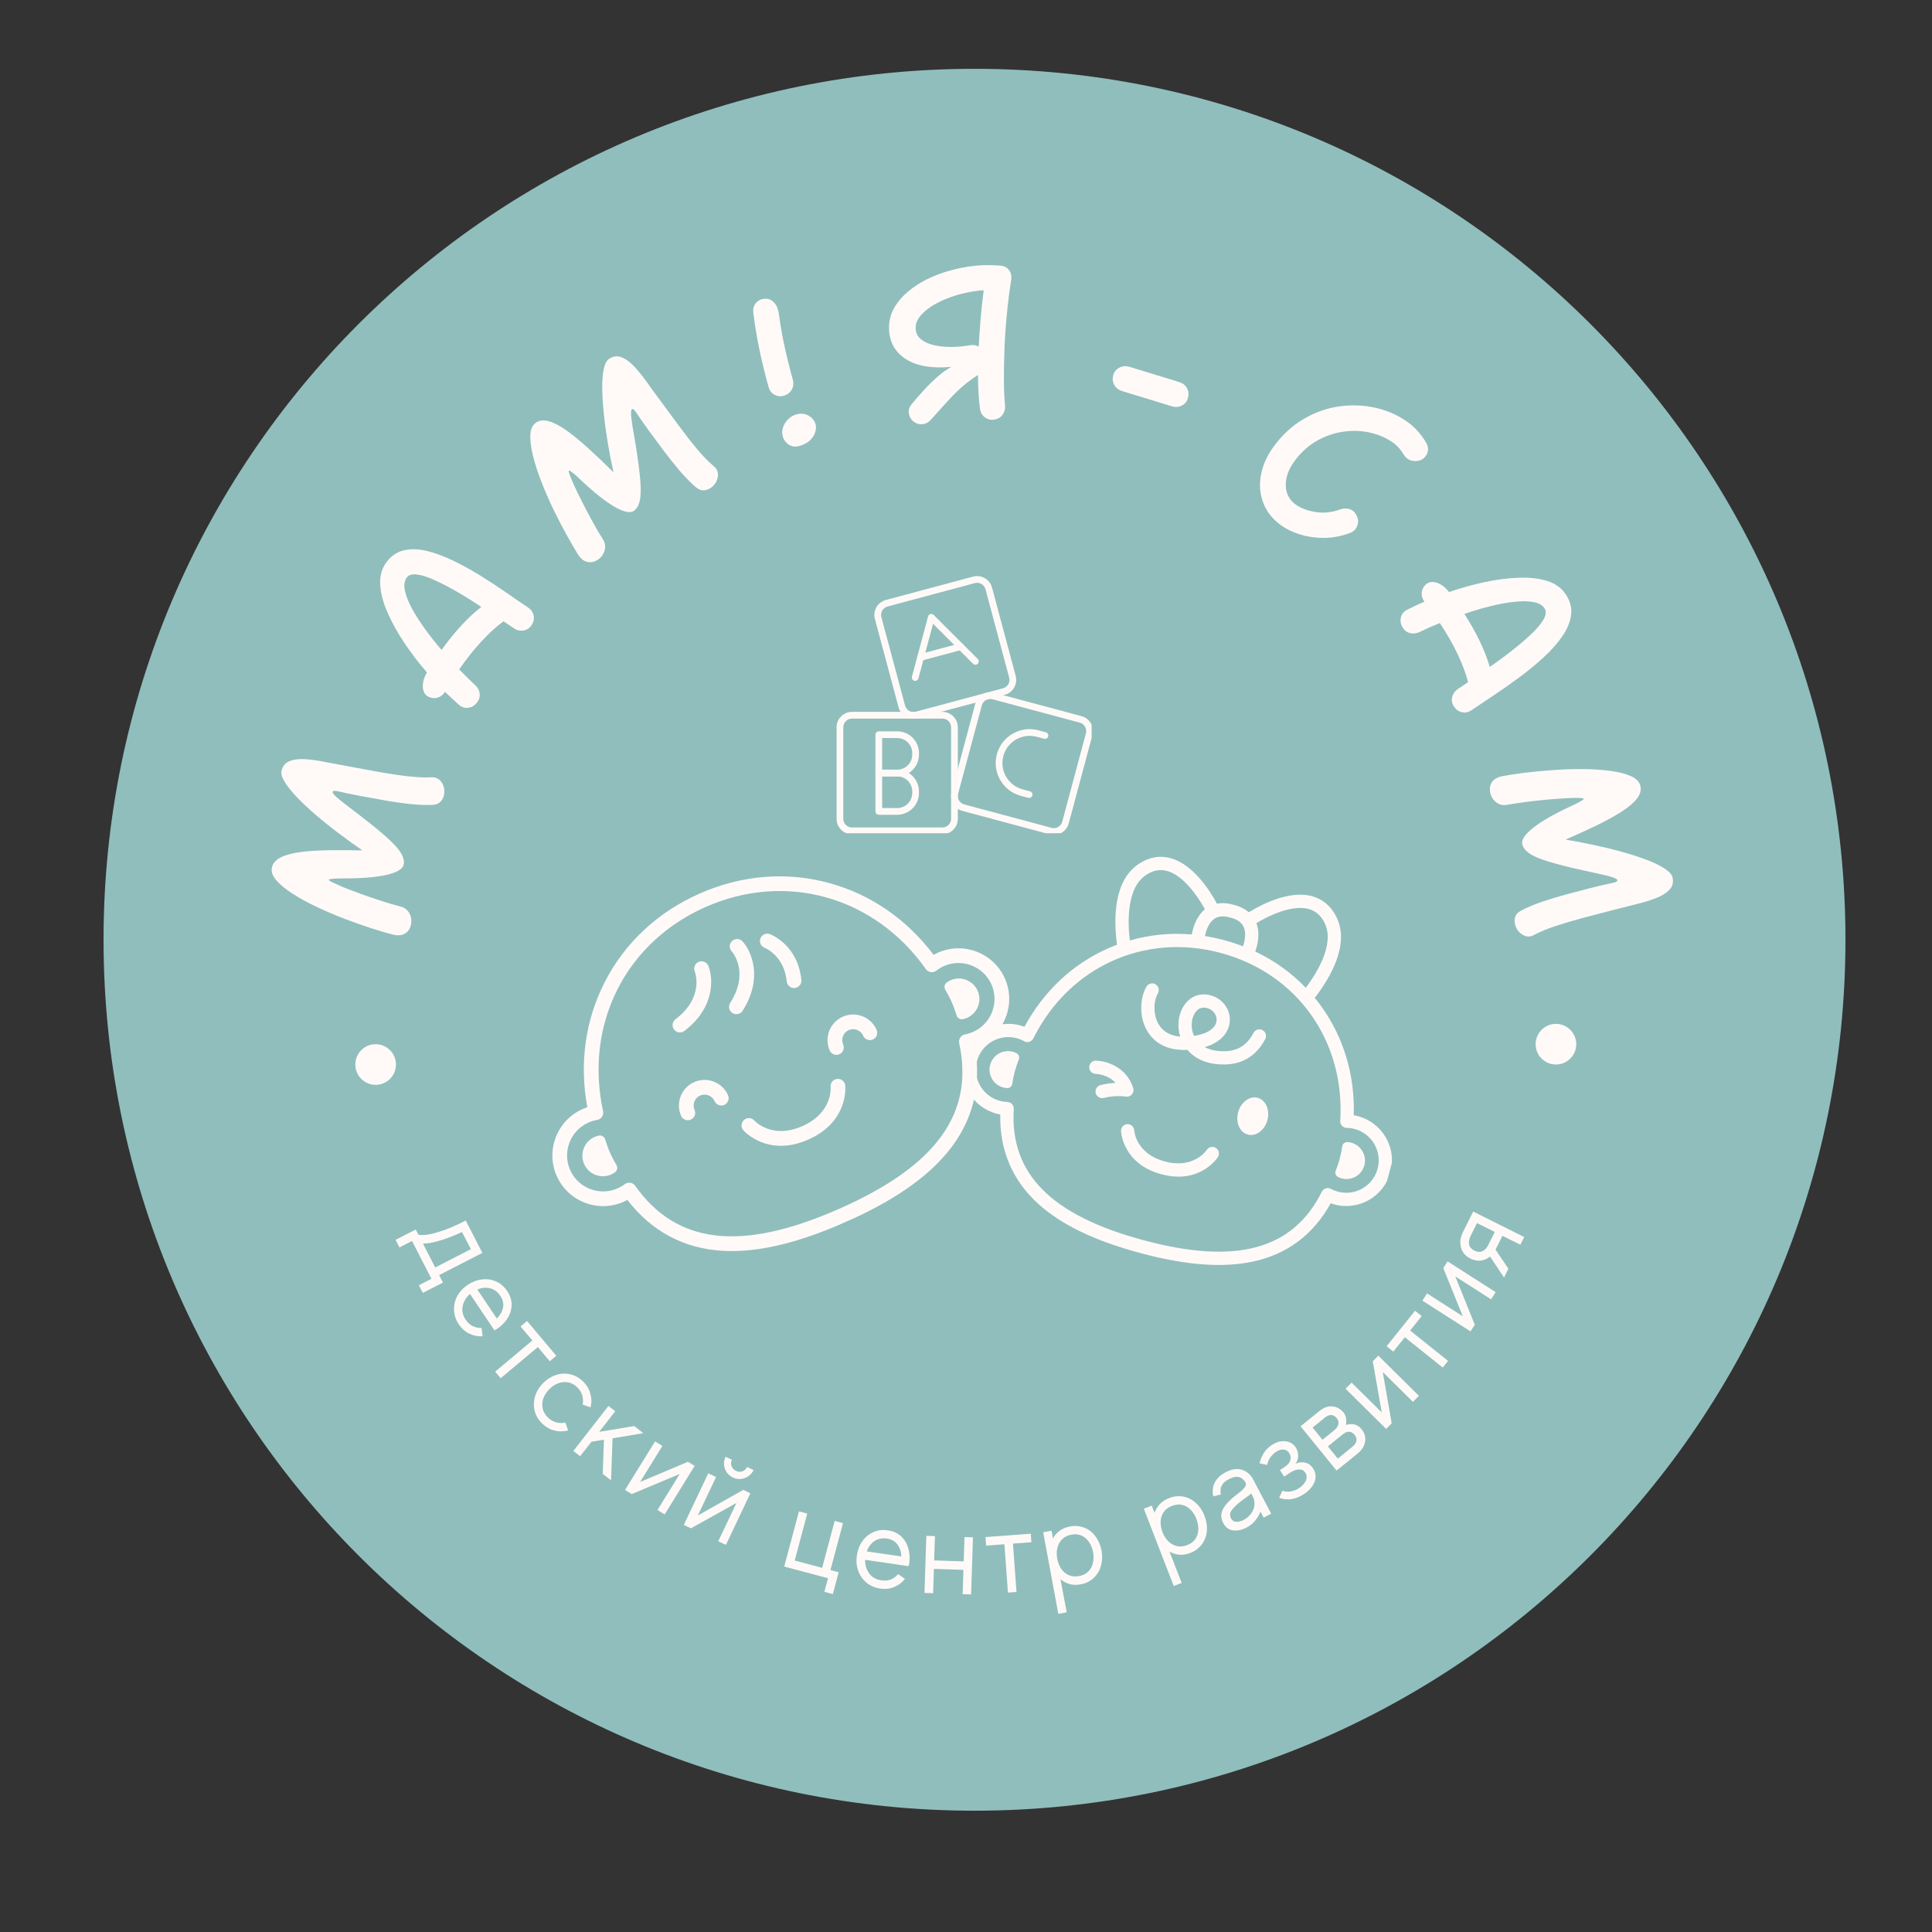 <?xml version="1.0" encoding="UTF-8"?> <svg xmlns="http://www.w3.org/2000/svg" xmlns:xlink="http://www.w3.org/1999/xlink" width="500" zoomAndPan="magnify" viewBox="0 0 375 375" height="500" preserveAspectRatio="xMidYMid meet" version="1.0"><rect x="0" y="0" width="375" height="375" fill="#333333" stroke="none"/><defs><g></g><clipPath id="4929a45c1c"><path d="M 20.098 13.355 L 358.203 13.355 L 358.203 351.457 L 20.098 351.457 Z M 20.098 13.355 " clip-rule="nonzero"></path></clipPath><clipPath id="0ce7cf3741"><path d="M 189.148 13.355 C 95.785 13.355 20.098 89.043 20.098 182.406 C 20.098 275.773 95.785 351.457 189.148 351.457 C 282.516 351.457 358.203 275.773 358.203 182.406 C 358.203 89.043 282.516 13.355 189.148 13.355 Z M 189.148 13.355 " clip-rule="nonzero"></path></clipPath><clipPath id="61133cb85b"><path d="M 68.969 202.68 L 77 202.68 L 77 210.93 L 68.969 210.93 Z M 68.969 202.68 " clip-rule="nonzero"></path></clipPath><clipPath id="d2f403ac36"><path d="M 298.062 198.734 L 306 198.734 L 306 206.984 L 298.062 206.984 Z M 298.062 198.734 " clip-rule="nonzero"></path></clipPath><clipPath id="3398750048"><path d="M 192 204 L 198 204 L 198 212 L 192 212 Z M 192 204 " clip-rule="nonzero"></path></clipPath><clipPath id="771cfa8c3d"><path d="M 199.52 159.129 L 282.09 181.309 L 262.438 254.465 L 179.867 232.285 Z M 199.52 159.129 " clip-rule="nonzero"></path></clipPath><clipPath id="d4240af4da"><path d="M 199.52 159.129 L 282.09 181.309 L 262.438 254.465 L 179.867 232.285 Z M 199.52 159.129 " clip-rule="nonzero"></path></clipPath><clipPath id="22b4e39ff4"><path d="M 259 221 L 265 221 L 265 229 L 259 229 Z M 259 221 " clip-rule="nonzero"></path></clipPath><clipPath id="d207a4af00"><path d="M 199.52 159.129 L 282.09 181.309 L 262.438 254.465 L 179.867 232.285 Z M 199.52 159.129 " clip-rule="nonzero"></path></clipPath><clipPath id="3978be8f45"><path d="M 199.52 159.129 L 282.09 181.309 L 262.438 254.465 L 179.867 232.285 Z M 199.52 159.129 " clip-rule="nonzero"></path></clipPath><clipPath id="2eecb969c1"><path d="M 221 190 L 246 190 L 246 207 L 221 207 Z M 221 190 " clip-rule="nonzero"></path></clipPath><clipPath id="4c86056534"><path d="M 199.52 159.129 L 282.09 181.309 L 262.438 254.465 L 179.867 232.285 Z M 199.52 159.129 " clip-rule="nonzero"></path></clipPath><clipPath id="ff38e8b61e"><path d="M 199.52 159.129 L 282.09 181.309 L 262.438 254.465 L 179.867 232.285 Z M 199.52 159.129 " clip-rule="nonzero"></path></clipPath><clipPath id="576346fda6"><path d="M 186 166 L 271 166 L 271 246 L 186 246 Z M 186 166 " clip-rule="nonzero"></path></clipPath><clipPath id="a1d140c9af"><path d="M 199.52 159.129 L 282.09 181.309 L 262.438 254.465 L 179.867 232.285 Z M 199.52 159.129 " clip-rule="nonzero"></path></clipPath><clipPath id="57720d3d62"><path d="M 199.52 159.129 L 282.09 181.309 L 262.438 254.465 L 179.867 232.285 Z M 199.52 159.129 " clip-rule="nonzero"></path></clipPath><clipPath id="1866c1f56d"><path d="M 211 205 L 221 205 L 221 214 L 211 214 Z M 211 205 " clip-rule="nonzero"></path></clipPath><clipPath id="18c6338440"><path d="M 199.52 159.129 L 282.09 181.309 L 262.438 254.465 L 179.867 232.285 Z M 199.52 159.129 " clip-rule="nonzero"></path></clipPath><clipPath id="6342f705c9"><path d="M 199.52 159.129 L 282.09 181.309 L 262.438 254.465 L 179.867 232.285 Z M 199.52 159.129 " clip-rule="nonzero"></path></clipPath><clipPath id="ddc0e2c215"><path d="M 240 213 L 247 213 L 247 221 L 240 221 Z M 240 213 " clip-rule="nonzero"></path></clipPath><clipPath id="bb106c3a44"><path d="M 199.52 159.129 L 282.09 181.309 L 262.438 254.465 L 179.867 232.285 Z M 199.52 159.129 " clip-rule="nonzero"></path></clipPath><clipPath id="2f973d1ef2"><path d="M 199.52 159.129 L 282.09 181.309 L 262.438 254.465 L 179.867 232.285 Z M 199.52 159.129 " clip-rule="nonzero"></path></clipPath><clipPath id="c0ed4e2261"><path d="M 217 218 L 237 218 L 237 229 L 217 229 Z M 217 218 " clip-rule="nonzero"></path></clipPath><clipPath id="76d6c0d2a0"><path d="M 199.52 159.129 L 282.09 181.309 L 262.438 254.465 L 179.867 232.285 Z M 199.52 159.129 " clip-rule="nonzero"></path></clipPath><clipPath id="5a7eab69ff"><path d="M 199.52 159.129 L 282.09 181.309 L 262.438 254.465 L 179.867 232.285 Z M 199.52 159.129 " clip-rule="nonzero"></path></clipPath><clipPath id="27eeb07939"><path d="M 130 186 L 139 186 L 139 201 L 130 201 Z M 130 186 " clip-rule="nonzero"></path></clipPath><clipPath id="c3fd31c004"><path d="M 92.332 192.57 L 179.512 154.199 L 207.609 218.039 L 120.43 256.41 Z M 92.332 192.57 " clip-rule="nonzero"></path></clipPath><clipPath id="933c562fe5"><path d="M 92.332 192.57 L 179.512 154.199 L 207.609 218.039 L 120.43 256.41 Z M 92.332 192.57 " clip-rule="nonzero"></path></clipPath><clipPath id="b5b2890dfa"><path d="M 147 181 L 156 181 L 156 192 L 147 192 Z M 147 181 " clip-rule="nonzero"></path></clipPath><clipPath id="4e6ddec7ab"><path d="M 92.332 192.57 L 179.512 154.199 L 207.609 218.039 L 120.43 256.41 Z M 92.332 192.57 " clip-rule="nonzero"></path></clipPath><clipPath id="2189d9eb98"><path d="M 92.332 192.57 L 179.512 154.199 L 207.609 218.039 L 120.43 256.41 Z M 92.332 192.57 " clip-rule="nonzero"></path></clipPath><clipPath id="f233b08edc"><path d="M 141 182 L 147 182 L 147 197 L 141 197 Z M 141 182 " clip-rule="nonzero"></path></clipPath><clipPath id="5e59231363"><path d="M 92.332 192.57 L 179.512 154.199 L 207.609 218.039 L 120.43 256.41 Z M 92.332 192.57 " clip-rule="nonzero"></path></clipPath><clipPath id="d8b05e06c2"><path d="M 92.332 192.57 L 179.512 154.199 L 207.609 218.039 L 120.43 256.41 Z M 92.332 192.57 " clip-rule="nonzero"></path></clipPath><clipPath id="9d93b9ce19"><path d="M 107 170 L 196 170 L 196 243 L 107 243 Z M 107 170 " clip-rule="nonzero"></path></clipPath><clipPath id="cc5d420f8b"><path d="M 92.332 192.57 L 179.512 154.199 L 207.609 218.039 L 120.43 256.41 Z M 92.332 192.57 " clip-rule="nonzero"></path></clipPath><clipPath id="203fd38106"><path d="M 92.332 192.57 L 179.512 154.199 L 207.609 218.039 L 120.43 256.41 Z M 92.332 192.57 " clip-rule="nonzero"></path></clipPath><clipPath id="3150f64437"><path d="M 113 220 L 120 220 L 120 229 L 113 229 Z M 113 220 " clip-rule="nonzero"></path></clipPath><clipPath id="213feae5e2"><path d="M 92.332 192.57 L 179.512 154.199 L 207.609 218.039 L 120.43 256.41 Z M 92.332 192.57 " clip-rule="nonzero"></path></clipPath><clipPath id="a31c706944"><path d="M 92.332 192.57 L 179.512 154.199 L 207.609 218.039 L 120.43 256.41 Z M 92.332 192.57 " clip-rule="nonzero"></path></clipPath><clipPath id="b99312b0ca"><path d="M 183 189 L 191 189 L 191 198 L 183 198 Z M 183 189 " clip-rule="nonzero"></path></clipPath><clipPath id="9d4df2477b"><path d="M 92.332 192.57 L 179.512 154.199 L 207.609 218.039 L 120.43 256.41 Z M 92.332 192.57 " clip-rule="nonzero"></path></clipPath><clipPath id="56ca2b9909"><path d="M 92.332 192.57 L 179.512 154.199 L 207.609 218.039 L 120.43 256.41 Z M 92.332 192.57 " clip-rule="nonzero"></path></clipPath><clipPath id="0df8801211"><path d="M 160 196 L 171 196 L 171 205 L 160 205 Z M 160 196 " clip-rule="nonzero"></path></clipPath><clipPath id="a6b09bb2af"><path d="M 92.332 192.57 L 179.512 154.199 L 207.609 218.039 L 120.43 256.41 Z M 92.332 192.57 " clip-rule="nonzero"></path></clipPath><clipPath id="e0e7dce4a4"><path d="M 92.332 192.57 L 179.512 154.199 L 207.609 218.039 L 120.43 256.41 Z M 92.332 192.57 " clip-rule="nonzero"></path></clipPath><clipPath id="ecfcf86223"><path d="M 131 209 L 142 209 L 142 218 L 131 218 Z M 131 209 " clip-rule="nonzero"></path></clipPath><clipPath id="e8dbd270f5"><path d="M 92.332 192.57 L 179.512 154.199 L 207.609 218.039 L 120.43 256.41 Z M 92.332 192.57 " clip-rule="nonzero"></path></clipPath><clipPath id="2a46278818"><path d="M 92.332 192.57 L 179.512 154.199 L 207.609 218.039 L 120.43 256.41 Z M 92.332 192.57 " clip-rule="nonzero"></path></clipPath><clipPath id="393eefeaab"><path d="M 143 209 L 165 209 L 165 223 L 143 223 Z M 143 209 " clip-rule="nonzero"></path></clipPath><clipPath id="923d59ae79"><path d="M 92.332 192.57 L 179.512 154.199 L 207.609 218.039 L 120.43 256.41 Z M 92.332 192.57 " clip-rule="nonzero"></path></clipPath><clipPath id="71d22e1ac8"><path d="M 92.332 192.57 L 179.512 154.199 L 207.609 218.039 L 120.43 256.41 Z M 92.332 192.57 " clip-rule="nonzero"></path></clipPath><clipPath id="f139d33b69"><path d="M 162.383 138 L 186 138 L 186 161.734 L 162.383 161.734 Z M 162.383 138 " clip-rule="nonzero"></path></clipPath><clipPath id="5cac04fa65"><path d="M 184 134 L 211.883 134 L 211.883 161.734 L 184 161.734 Z M 184 134 " clip-rule="nonzero"></path></clipPath><clipPath id="9b0908e145"><path d="M 169 111.484 L 198 111.484 L 198 140 L 169 140 Z M 169 111.484 " clip-rule="nonzero"></path></clipPath></defs><g clip-path="url(#4929a45c1c)"><g clip-path="url(#0ce7cf3741)"><path fill="#90bebc" d="M 20.098 13.355 L 358.203 13.355 L 358.203 351.457 L 20.098 351.457 Z M 20.098 13.355 " fill-opacity="1" fill-rule="nonzero"></path></g></g><g fill="#fffaf8" fill-opacity="1"><g transform="translate(76.766, 182.5)"><g><path d="M 7.219 -26.281 C 5.883 -26.219 4.395 -26.273 2.75 -26.453 C 1.113 -26.629 -0.539 -26.867 -2.219 -27.172 C -3.895 -27.473 -5.445 -27.754 -6.875 -28.016 C -8.77 -28.379 -10.117 -28.66 -10.922 -28.859 C -11.723 -29.066 -12.148 -29.047 -12.203 -28.797 C -12.242 -28.629 -12.016 -28.312 -11.516 -27.844 C -11.016 -27.383 -10.348 -26.844 -9.516 -26.219 C -8.68 -25.594 -7.797 -24.914 -6.859 -24.188 C -4.555 -22.414 -2.766 -20.945 -1.484 -19.781 C -0.211 -18.625 0.648 -17.645 1.109 -16.844 C 1.566 -16.039 1.723 -15.312 1.578 -14.656 C 1.391 -13.812 0.285 -13.156 -1.734 -12.688 C -3.766 -12.227 -6.516 -12 -9.984 -12 C -10.891 -12.008 -11.602 -11.988 -12.125 -11.938 C -12.656 -11.883 -12.93 -11.82 -12.953 -11.75 C -12.973 -11.645 -12.738 -11.477 -12.25 -11.25 C -11.77 -11.02 -11.16 -10.738 -10.422 -10.406 C -9.254 -9.938 -8 -9.457 -6.656 -8.969 C -5.312 -8.488 -3.984 -8.035 -2.672 -7.609 C -1.367 -7.18 -0.16 -6.828 0.953 -6.547 C 1.578 -6.398 2.07 -6.094 2.438 -5.625 C 2.801 -5.156 3.008 -4.629 3.062 -4.047 C 3.113 -3.461 3.023 -2.906 2.797 -2.375 C 2.566 -1.852 2.18 -1.457 1.641 -1.188 C 1.098 -0.926 0.41 -0.891 -0.422 -1.078 C -1.641 -1.379 -3.086 -1.801 -4.766 -2.344 C -6.441 -2.895 -8.195 -3.52 -10.031 -4.219 C -11.863 -4.926 -13.641 -5.688 -15.359 -6.5 C -17.078 -7.312 -18.613 -8.156 -19.969 -9.031 C -21.332 -9.906 -22.383 -10.77 -23.125 -11.625 C -23.875 -12.488 -24.16 -13.328 -23.984 -14.141 C -23.797 -14.953 -23.227 -15.598 -22.281 -16.078 C -21.332 -16.555 -20.07 -16.898 -18.5 -17.109 C -16.926 -17.316 -15.113 -17.438 -13.062 -17.469 C -11.008 -17.5 -8.797 -17.488 -6.422 -17.438 C -7.879 -18.438 -9.367 -19.508 -10.891 -20.656 C -12.422 -21.801 -13.879 -22.969 -15.266 -24.156 C -16.66 -25.344 -17.895 -26.488 -18.969 -27.594 C -20.039 -28.695 -20.863 -29.707 -21.438 -30.625 C -22.02 -31.539 -22.25 -32.285 -22.125 -32.859 C -21.914 -33.805 -21.395 -34.441 -20.562 -34.766 C -19.738 -35.098 -18.711 -35.223 -17.484 -35.141 C -16.266 -35.055 -14.945 -34.867 -13.531 -34.578 C -12.113 -34.297 -10.703 -34.031 -9.297 -33.781 C -7.367 -33.426 -5.383 -33.062 -3.344 -32.688 C -1.312 -32.32 0.598 -32.035 2.391 -31.828 C 4.18 -31.629 5.691 -31.562 6.922 -31.625 C 7.535 -31.676 8.047 -31.535 8.453 -31.203 C 8.859 -30.867 9.145 -30.441 9.312 -29.922 C 9.488 -29.398 9.531 -28.863 9.438 -28.312 C 9.344 -27.758 9.113 -27.289 8.75 -26.906 C 8.395 -26.52 7.883 -26.312 7.219 -26.281 Z M 7.219 -26.281 "></path></g></g></g><g fill="#fffaf8" fill-opacity="1"><g transform="translate(89.027, 139.672)"><g><path d="M 14.141 -18.312 C 13.734 -17.727 13.203 -17.383 12.547 -17.281 C 11.891 -17.188 11.258 -17.348 10.656 -17.766 L 8.703 -19.078 C 7.328 -18.078 5.898 -16.773 4.422 -15.172 C 2.941 -13.578 1.5 -11.766 0.094 -9.734 C 0.645 -9.172 1.18 -8.633 1.703 -8.125 C 2.223 -7.625 2.723 -7.145 3.203 -6.688 C 3.672 -6.258 3.957 -5.75 4.062 -5.156 C 4.164 -4.57 4.035 -4.008 3.672 -3.469 C 3.242 -2.832 2.672 -2.445 1.953 -2.312 C 1.242 -2.188 0.598 -2.383 0.016 -2.906 C -0.898 -3.719 -1.789 -4.547 -2.656 -5.391 C -3.008 -4.816 -3.484 -4.441 -4.078 -4.266 C -4.672 -4.086 -5.281 -4.148 -5.906 -4.453 C -6.551 -4.797 -6.898 -5.414 -6.953 -6.312 C -7.004 -7.207 -6.738 -8.156 -6.156 -9.156 C -7.758 -11 -9.223 -12.91 -10.547 -14.891 C -11.867 -16.879 -12.945 -18.82 -13.781 -20.719 C -14.625 -22.625 -15.102 -24.395 -15.219 -26.031 C -15.344 -27.664 -15.004 -29.082 -14.203 -30.281 C -13.297 -31.613 -12.164 -32.457 -10.812 -32.812 C -9.469 -33.164 -7.969 -33.148 -6.312 -32.766 C -4.664 -32.379 -2.957 -31.758 -1.188 -30.906 C 0.582 -30.062 2.352 -29.094 4.125 -28 C 5.895 -26.906 7.582 -25.801 9.188 -24.688 C 10.789 -23.57 12.234 -22.582 13.516 -21.719 C 14.098 -21.32 14.445 -20.801 14.562 -20.156 C 14.676 -19.508 14.535 -18.895 14.141 -18.312 Z M -3.328 -13.516 C -0.742 -17.098 1.832 -19.883 4.406 -21.875 C 2.801 -22.945 1.219 -23.93 -0.344 -24.828 C -1.914 -25.734 -3.375 -26.488 -4.719 -27.094 C -6.062 -27.707 -7.207 -28.066 -8.156 -28.172 C -9.102 -28.273 -9.758 -28.055 -10.125 -27.516 C -10.539 -26.891 -10.645 -26.066 -10.438 -25.047 C -10.227 -24.035 -9.785 -22.898 -9.109 -21.641 C -8.441 -20.391 -7.602 -19.066 -6.594 -17.672 C -5.594 -16.273 -4.504 -14.891 -3.328 -13.516 Z M -3.328 -13.516 "></path></g></g></g><g fill="#fffaf8" fill-opacity="1"><g transform="translate(111.819, 108.768)"><g><path d="M 23.25 -14.203 C 22.238 -15.066 21.195 -16.125 20.125 -17.375 C 19.051 -18.633 18.004 -19.945 16.984 -21.312 C 15.961 -22.676 15.023 -23.941 14.172 -25.109 C 13.035 -26.691 12.242 -27.828 11.797 -28.516 C 11.359 -29.203 11.039 -29.477 10.844 -29.344 C 10.688 -29.238 10.629 -28.848 10.672 -28.172 C 10.723 -27.504 10.836 -26.656 11.016 -25.625 C 11.203 -24.602 11.391 -23.5 11.578 -22.312 C 12.035 -19.457 12.332 -17.164 12.469 -15.438 C 12.602 -13.719 12.562 -12.41 12.344 -11.516 C 12.133 -10.617 11.75 -9.977 11.188 -9.594 C 10.469 -9.113 9.207 -9.395 7.406 -10.438 C 5.613 -11.488 3.457 -13.203 0.938 -15.578 C 0.289 -16.211 -0.242 -16.691 -0.672 -17.016 C -1.098 -17.336 -1.336 -17.477 -1.391 -17.438 C -1.484 -17.375 -1.43 -17.094 -1.234 -16.594 C -1.047 -16.094 -0.789 -15.469 -0.469 -14.719 C 0.062 -13.582 0.648 -12.379 1.297 -11.109 C 1.941 -9.836 2.598 -8.594 3.266 -7.375 C 3.93 -6.164 4.57 -5.082 5.188 -4.125 C 5.539 -3.582 5.688 -3.016 5.625 -2.422 C 5.57 -1.836 5.363 -1.312 5 -0.844 C 4.645 -0.383 4.203 -0.047 3.672 0.172 C 3.141 0.398 2.582 0.426 2 0.25 C 1.426 0.082 0.898 -0.352 0.422 -1.062 C -0.242 -2.133 -1.004 -3.441 -1.859 -4.984 C -2.711 -6.523 -3.566 -8.176 -4.422 -9.938 C -5.273 -11.707 -6.047 -13.477 -6.734 -15.25 C -7.43 -17.031 -7.973 -18.703 -8.359 -20.266 C -8.754 -21.836 -8.926 -23.191 -8.875 -24.328 C -8.832 -25.461 -8.469 -26.266 -7.781 -26.734 C -7.094 -27.203 -6.238 -27.285 -5.219 -26.984 C -4.195 -26.68 -3.039 -26.066 -1.75 -25.141 C -0.469 -24.211 0.93 -23.055 2.453 -21.672 C 3.973 -20.297 5.578 -18.77 7.266 -17.094 C 6.879 -18.82 6.523 -20.629 6.203 -22.516 C 5.879 -24.398 5.617 -26.25 5.422 -28.062 C 5.223 -29.883 5.109 -31.562 5.078 -33.094 C 5.047 -34.633 5.133 -35.938 5.344 -37 C 5.551 -38.07 5.895 -38.77 6.375 -39.094 C 7.188 -39.645 8.004 -39.754 8.828 -39.422 C 9.66 -39.098 10.492 -38.488 11.328 -37.594 C 12.16 -36.695 12.992 -35.656 13.828 -34.469 C 14.66 -33.289 15.504 -32.133 16.359 -31 C 17.523 -29.414 18.723 -27.789 19.953 -26.125 C 21.18 -24.457 22.375 -22.93 23.531 -21.547 C 24.695 -20.172 25.754 -19.086 26.703 -18.297 C 27.18 -17.922 27.453 -17.473 27.516 -16.953 C 27.578 -16.43 27.492 -15.914 27.266 -15.406 C 27.047 -14.906 26.711 -14.488 26.266 -14.156 C 25.816 -13.82 25.332 -13.633 24.812 -13.594 C 24.289 -13.562 23.77 -13.766 23.25 -14.203 Z M 23.25 -14.203 "></path></g></g></g><g fill="#fffaf8" fill-opacity="1"><g transform="translate(151.031, 86.406)"><g><path d="M 1.219 -9.625 C 0.551 -9.406 -0.082 -9.457 -0.688 -9.781 C -1.289 -10.102 -1.68 -10.617 -1.859 -11.328 C -2.191 -12.473 -2.547 -13.828 -2.922 -15.391 C -3.305 -16.953 -3.664 -18.625 -4 -20.406 C -4.332 -22.188 -4.602 -23.945 -4.812 -25.688 C -4.914 -26.414 -4.75 -27.047 -4.312 -27.578 C -3.875 -28.109 -3.289 -28.391 -2.562 -28.422 C -1.852 -28.453 -1.254 -28.195 -0.766 -27.656 C -0.273 -27.125 0.023 -26.41 0.141 -25.516 C 0.336 -23.984 0.594 -22.414 0.906 -20.812 C 1.227 -19.219 1.562 -17.723 1.906 -16.328 C 2.25 -14.93 2.566 -13.723 2.859 -12.703 C 3.035 -12.016 2.973 -11.383 2.672 -10.812 C 2.367 -10.25 1.883 -9.852 1.219 -9.625 Z M 0.938 -1.594 C 0.738 -2.238 0.742 -2.863 0.953 -3.469 C 1.172 -4.082 1.508 -4.609 1.969 -5.047 C 2.426 -5.484 2.91 -5.781 3.422 -5.938 C 4.305 -6.207 5.109 -6.156 5.828 -5.781 C 6.547 -5.414 7.023 -4.848 7.266 -4.078 C 7.391 -3.672 7.379 -3.188 7.234 -2.625 C 7.086 -2.062 6.766 -1.523 6.266 -1.016 C 5.773 -0.516 5.082 -0.129 4.188 0.141 C 3.594 0.316 3.066 0.32 2.609 0.156 C 2.148 0 1.781 -0.25 1.5 -0.594 C 1.219 -0.938 1.031 -1.27 0.938 -1.594 Z M 0.938 -1.594 "></path></g></g></g><g fill="#fffaf8" fill-opacity="1"><g transform="translate(171.717, 80.639)"><g><path d="M 8.984 0.812 C 8.578 1.301 8.07 1.594 7.469 1.688 C 6.863 1.781 6.301 1.656 5.781 1.312 C 5.195 0.895 4.836 0.352 4.703 -0.312 C 4.578 -0.988 4.75 -1.609 5.219 -2.172 C 5.875 -2.984 6.633 -3.859 7.5 -4.797 C 8.363 -5.742 9.258 -6.629 10.188 -7.453 C 11.125 -8.285 12.039 -8.941 12.938 -9.422 C 9.125 -9.086 6.164 -9.602 4.062 -10.969 C 1.969 -12.332 0.895 -14.301 0.844 -16.875 C 0.801 -18.395 1.18 -19.812 1.984 -21.125 C 2.785 -22.438 3.895 -23.613 5.312 -24.656 C 6.727 -25.707 8.348 -26.586 10.172 -27.297 C 11.992 -28.004 13.926 -28.52 15.969 -28.844 C 18.008 -29.176 20.055 -29.258 22.109 -29.094 C 22.922 -29.113 23.555 -28.867 24.016 -28.359 C 24.484 -27.859 24.664 -27.188 24.562 -26.344 C 24.227 -24.25 23.945 -22.039 23.719 -19.719 C 23.488 -17.406 23.332 -15.129 23.25 -12.891 C 23.164 -10.66 23.129 -8.598 23.141 -6.703 C 23.16 -4.805 23.234 -3.227 23.359 -1.969 C 23.422 -1.289 23.27 -0.691 22.906 -0.172 C 22.551 0.336 22.031 0.66 21.344 0.797 C 20.633 0.922 20.004 0.781 19.453 0.375 C 18.898 -0.031 18.582 -0.598 18.5 -1.328 C 18.25 -3.141 18.117 -5.316 18.109 -7.859 C 17.316 -7.348 16.586 -6.832 15.922 -6.312 C 15.266 -5.789 14.602 -5.207 13.938 -4.562 C 13.281 -3.914 12.555 -3.156 11.766 -2.281 C 10.973 -1.414 10.047 -0.383 8.984 0.812 Z M 6.016 -16.906 C 6.035 -16.07 6.348 -15.391 6.953 -14.859 C 7.555 -14.336 8.363 -13.945 9.375 -13.688 C 10.395 -13.438 11.531 -13.305 12.781 -13.297 C 14.031 -13.297 15.312 -13.41 16.625 -13.641 C 17.207 -13.723 17.75 -13.633 18.25 -13.375 C 18.344 -15.062 18.461 -16.82 18.609 -18.656 C 18.766 -20.488 18.969 -22.367 19.219 -24.297 C 18.145 -24.242 17 -24.082 15.781 -23.812 C 14.562 -23.551 13.363 -23.191 12.188 -22.734 C 11.02 -22.285 9.973 -21.758 9.047 -21.156 C 8.117 -20.551 7.375 -19.895 6.812 -19.188 C 6.258 -18.477 5.992 -17.719 6.016 -16.906 Z M 6.016 -16.906 "></path></g></g></g><g fill="#fffaf8" fill-opacity="1"><g transform="translate(209.629, 82.043)"><g><path d="M 8.156 -6.141 C 7.488 -6.348 6.988 -6.738 6.656 -7.312 C 6.332 -7.895 6.266 -8.531 6.453 -9.219 C 6.641 -9.895 7.039 -10.383 7.656 -10.688 C 8.27 -11 8.914 -11.051 9.594 -10.844 L 19.25 -7.891 C 19.945 -7.672 20.453 -7.273 20.766 -6.703 C 21.078 -6.129 21.141 -5.5 20.953 -4.812 C 20.773 -4.133 20.383 -3.641 19.781 -3.328 C 19.176 -3.016 18.52 -2.969 17.812 -3.188 Z M 8.156 -6.141 "></path></g></g></g><g fill="#fffaf8" fill-opacity="1"><g transform="translate(241.256, 93.608)"><g><path d="M 7.328 8.297 C 5.691 7.098 4.555 5.645 3.922 3.938 C 3.285 2.238 3.145 0.445 3.5 -1.438 C 3.852 -3.332 4.672 -5.16 5.953 -6.922 C 7.629 -9.211 9.578 -11.004 11.797 -12.297 C 14.016 -13.586 16.328 -14.398 18.734 -14.734 C 21.148 -15.066 23.508 -14.969 25.812 -14.438 C 28.113 -13.906 30.188 -12.973 32.031 -11.641 C 33.438 -10.617 34.617 -9.285 35.578 -7.641 C 35.961 -6.941 36.023 -6.273 35.766 -5.641 C 35.516 -5.004 35.078 -4.551 34.453 -4.281 C 33.879 -4.082 33.285 -4.062 32.672 -4.219 C 32.066 -4.383 31.566 -4.785 31.172 -5.422 C 30.629 -6.336 29.977 -7.07 29.219 -7.625 C 27.938 -8.562 26.457 -9.223 24.781 -9.609 C 23.102 -10.004 21.359 -10.078 19.547 -9.828 C 17.742 -9.578 16.008 -8.984 14.344 -8.047 C 12.688 -7.109 11.219 -5.766 9.938 -4.016 C 8.812 -2.453 8.27 -0.898 8.312 0.641 C 8.352 2.191 8.992 3.422 10.234 4.328 C 11.203 5.023 12.469 5.504 14.031 5.766 C 15.602 6.035 17.207 5.875 18.844 5.281 C 19.52 5.051 20.145 5.031 20.719 5.219 C 21.301 5.406 21.742 5.812 22.047 6.438 C 22.391 7.094 22.438 7.758 22.188 8.438 C 21.938 9.125 21.445 9.598 20.719 9.859 C 19.094 10.461 17.469 10.773 15.844 10.797 C 14.219 10.816 12.676 10.609 11.219 10.172 C 9.758 9.742 8.461 9.117 7.328 8.297 Z M 7.328 8.297 "></path></g></g></g><g fill="#fffaf8" fill-opacity="1"><g transform="translate(270.473, 117.231)"><g><path d="M 11.766 19.938 C 11.359 19.352 11.234 18.734 11.391 18.078 C 11.547 17.43 11.926 16.898 12.531 16.484 L 14.484 15.172 C 14.066 13.523 13.391 11.711 12.453 9.734 C 11.516 7.766 10.363 5.754 9 3.703 C 8.281 3.992 7.586 4.285 6.922 4.578 C 6.254 4.879 5.617 5.176 5.016 5.469 C 4.441 5.727 3.863 5.797 3.281 5.672 C 2.695 5.555 2.223 5.227 1.859 4.688 C 1.43 4.051 1.285 3.379 1.422 2.672 C 1.566 1.973 1.992 1.445 2.703 1.094 C 3.785 0.551 4.883 0.035 6 -0.453 C 5.602 -1.004 5.43 -1.586 5.484 -2.203 C 5.535 -2.816 5.812 -3.359 6.312 -3.828 C 6.895 -4.297 7.609 -4.391 8.453 -4.109 C 9.297 -3.828 10.07 -3.227 10.781 -2.312 C 13.094 -3.113 15.414 -3.758 17.75 -4.25 C 20.082 -4.75 22.285 -5.031 24.359 -5.094 C 26.441 -5.164 28.266 -4.957 29.828 -4.469 C 31.398 -3.977 32.586 -3.133 33.391 -1.938 C 34.297 -0.602 34.656 0.754 34.469 2.141 C 34.289 3.523 33.719 4.91 32.75 6.297 C 31.789 7.68 30.586 9.035 29.141 10.359 C 27.691 11.691 26.129 12.977 24.453 14.219 C 22.773 15.457 21.125 16.617 19.5 17.703 C 17.875 18.785 16.422 19.758 15.141 20.625 C 14.555 21.02 13.945 21.148 13.312 21.016 C 12.676 20.879 12.16 20.52 11.766 19.938 Z M 13.766 1.922 C 16.141 5.648 17.781 9.082 18.688 12.219 C 20.27 11.125 21.77 10.016 23.188 8.891 C 24.613 7.773 25.859 6.703 26.922 5.672 C 27.984 4.648 28.738 3.723 29.188 2.891 C 29.633 2.055 29.676 1.367 29.312 0.828 C 28.895 0.203 28.176 -0.195 27.156 -0.375 C 26.133 -0.562 24.91 -0.578 23.484 -0.422 C 22.066 -0.273 20.52 0.004 18.844 0.422 C 17.176 0.836 15.484 1.336 13.766 1.922 Z M 13.766 1.922 "></path></g></g></g><g fill="#fffaf8" fill-opacity="1"><g transform="translate(290.702, 149.871)"><g><path d="M 4.562 26.875 C 5.727 26.25 7.094 25.672 8.656 25.141 C 10.227 24.609 11.836 24.125 13.484 23.688 C 15.129 23.25 16.656 22.848 18.062 22.484 C 19.938 22.016 21.281 21.703 22.094 21.547 C 22.906 21.398 23.285 21.203 23.234 20.953 C 23.191 20.785 22.848 20.594 22.203 20.375 C 21.555 20.164 20.723 19.957 19.703 19.75 C 18.68 19.539 17.586 19.301 16.422 19.031 C 13.598 18.406 11.359 17.832 9.703 17.312 C 8.055 16.801 6.859 16.281 6.109 15.75 C 5.359 15.219 4.91 14.625 4.766 13.969 C 4.578 13.125 5.301 12.055 6.938 10.766 C 8.582 9.484 10.973 8.113 14.109 6.656 C 14.93 6.289 15.57 5.973 16.031 5.703 C 16.5 5.43 16.723 5.258 16.703 5.188 C 16.68 5.082 16.398 5.023 15.859 5.016 C 15.328 5.004 14.648 5.008 13.828 5.031 C 12.578 5.102 11.242 5.195 9.828 5.312 C 8.41 5.438 7.016 5.586 5.641 5.766 C 4.273 5.941 3.023 6.129 1.891 6.328 C 1.266 6.473 0.688 6.41 0.156 6.141 C -0.375 5.867 -0.785 5.477 -1.078 4.969 C -1.367 4.457 -1.52 3.91 -1.531 3.328 C -1.539 2.754 -1.359 2.234 -0.984 1.766 C -0.609 1.305 -0.004 0.984 0.828 0.797 C 2.066 0.555 3.562 0.328 5.312 0.109 C 7.062 -0.098 8.914 -0.27 10.875 -0.406 C 12.832 -0.551 14.766 -0.613 16.672 -0.594 C 18.578 -0.57 20.328 -0.453 21.922 -0.234 C 23.523 -0.016 24.844 0.32 25.875 0.781 C 26.914 1.25 27.523 1.891 27.703 2.703 C 27.891 3.516 27.656 4.336 27 5.172 C 26.344 6.004 25.344 6.848 24 7.703 C 22.656 8.555 21.062 9.43 19.219 10.328 C 17.375 11.223 15.359 12.145 13.172 13.094 C 14.922 13.383 16.727 13.727 18.594 14.125 C 20.469 14.52 22.285 14.961 24.047 15.453 C 25.816 15.941 27.422 16.457 28.859 17 C 30.297 17.539 31.469 18.109 32.375 18.703 C 33.289 19.297 33.812 19.879 33.938 20.453 C 34.145 21.398 33.941 22.191 33.328 22.828 C 32.723 23.473 31.844 24.02 30.688 24.469 C 29.539 24.914 28.266 25.305 26.859 25.641 C 25.453 25.984 24.066 26.332 22.703 26.688 C 20.797 27.188 18.836 27.695 16.828 28.219 C 14.828 28.75 12.973 29.297 11.266 29.859 C 9.555 30.43 8.16 31.008 7.078 31.594 C 6.547 31.895 6.023 31.977 5.516 31.844 C 5.004 31.707 4.555 31.441 4.172 31.047 C 3.797 30.648 3.535 30.18 3.391 29.641 C 3.242 29.098 3.25 28.578 3.406 28.078 C 3.57 27.578 3.957 27.176 4.562 26.875 Z M 4.562 26.875 "></path></g></g></g><g clip-path="url(#61133cb85b)"><path fill="#fffaf8" d="M 72.914 202.68 C 75.09 202.68 76.855 204.445 76.855 206.621 C 76.855 208.801 75.09 210.566 72.914 210.566 C 70.734 210.566 68.969 208.801 68.969 206.621 C 68.969 204.445 70.734 202.68 72.914 202.68 Z M 72.914 202.68 " fill-opacity="1" fill-rule="evenodd"></path></g><g clip-path="url(#d2f403ac36)"><path fill="#fffaf8" d="M 302.004 198.734 C 304.184 198.734 305.949 200.5 305.949 202.676 C 305.949 204.855 304.184 206.621 302.004 206.621 C 299.828 206.621 298.062 204.855 298.062 202.676 C 298.062 200.5 299.828 198.734 302.004 198.734 Z M 302.004 198.734 " fill-opacity="1" fill-rule="evenodd"></path></g><g fill="#fffaf8" fill-opacity="1"><g transform="translate(79.066, 239.089)"><g><path d="M 6.172 8.406 L 6.906 9.859 L 3 11.859 L 2.234 10.375 L 4.672 9.125 L 0.906 1.781 L -1.531 3.031 L -2.281 1.562 L 1.625 -0.438 L 2.156 0.578 C 3.062 0.734 4.301 0.57 5.875 0.094 C 7.457 -0.375 9.207 -1.098 11.125 -2.078 L 11.328 -2.188 L 14.562 4.094 Z M 10.609 0.047 C 9.867 0.391 9.066 0.727 8.203 1.062 C 7.336 1.406 6.457 1.691 5.562 1.922 C 4.676 2.148 3.832 2.273 3.031 2.297 L 5.406 6.922 L 12.328 3.375 Z M 10.609 0.047 "></path></g></g></g><g fill="#fffaf8" fill-opacity="1"><g transform="translate(85.788, 251.905)"><g><path d="M 12.641 -1.328 C 13.234 -0.453 13.523 0.438 13.516 1.344 C 13.504 2.25 13.25 3.109 12.75 3.922 C 12.258 4.734 11.57 5.438 10.688 6.031 C 10.613 6.082 10.531 6.129 10.438 6.172 C 10.352 6.223 10.27 6.273 10.188 6.328 L 5.438 -0.75 C 4.688 -0.094 4.211 0.688 4.016 1.594 C 3.828 2.508 4.02 3.395 4.594 4.25 C 4.977 4.82 5.43 5.234 5.953 5.484 C 6.484 5.742 7.055 5.867 7.672 5.859 L 7.891 7.469 C 6.984 7.52 6.129 7.352 5.328 6.969 C 4.523 6.594 3.836 5.988 3.266 5.156 C 2.691 4.289 2.383 3.375 2.344 2.406 C 2.301 1.438 2.508 0.523 2.969 -0.328 C 3.438 -1.191 4.102 -1.914 4.969 -2.5 C 5.852 -3.094 6.773 -3.445 7.734 -3.562 C 8.691 -3.688 9.602 -3.562 10.469 -3.188 C 11.344 -2.812 12.066 -2.191 12.641 -1.328 Z M 11.297 -0.422 C 10.773 -1.191 10.109 -1.672 9.297 -1.859 C 8.492 -2.047 7.68 -1.961 6.859 -1.609 L 10.641 4.016 C 11.273 3.398 11.676 2.703 11.844 1.922 C 12.008 1.148 11.828 0.367 11.297 -0.422 Z M 11.297 -0.422 "></path></g></g></g><g fill="#fffaf8" fill-opacity="1"><g transform="translate(93.379, 262.981)"><g><path d="M 14.594 0.172 L 13.328 1.234 L 11.016 -1.516 L 3.797 4.531 L 2.734 3.25 L 9.953 -2.797 L 7.656 -5.516 L 8.922 -6.578 Z M 14.594 0.172 "></path></g></g></g><g fill="#fffaf8" fill-opacity="1"><g transform="translate(101.022, 272.001)"><g><path d="M 5.328 3.141 C 5.816 3.609 6.352 3.922 6.938 4.078 C 7.52 4.242 8.109 4.254 8.703 4.109 L 9.25 5.641 C 8.383 5.879 7.504 5.891 6.609 5.672 C 5.723 5.453 4.922 4.992 4.203 4.297 C 3.453 3.566 2.969 2.742 2.75 1.828 C 2.531 0.91 2.555 -0.016 2.828 -0.953 C 3.109 -1.891 3.613 -2.734 4.344 -3.484 C 5.082 -4.242 5.91 -4.781 6.828 -5.094 C 7.742 -5.406 8.664 -5.461 9.594 -5.266 C 10.531 -5.066 11.375 -4.609 12.125 -3.891 C 12.844 -3.18 13.32 -2.383 13.562 -1.5 C 13.812 -0.613 13.828 0.27 13.609 1.156 L 12.078 0.625 C 12.191 0.031 12.164 -0.555 12 -1.141 C 11.832 -1.723 11.504 -2.254 11.016 -2.734 C 10.473 -3.254 9.879 -3.57 9.234 -3.688 C 8.586 -3.812 7.941 -3.75 7.297 -3.5 C 6.66 -3.258 6.078 -2.863 5.547 -2.312 C 5.023 -1.77 4.648 -1.176 4.422 -0.531 C 4.203 0.113 4.164 0.754 4.312 1.391 C 4.457 2.035 4.797 2.617 5.328 3.141 Z M 5.328 3.141 "></path></g></g></g><g fill="#fffaf8" fill-opacity="1"><g transform="translate(110.288, 280.845)"><g><path d="M 6.703 5.234 L 6.938 -1.406 L 4.516 -1 L 2.312 1.812 L 1 0.781 L 7.812 -7.953 L 9.125 -6.922 L 6.016 -2.922 L 12.812 -4.047 L 14.578 -2.672 L 8.609 -1.672 L 8.312 6.484 Z M 6.703 5.234 "></path></g></g></g><g fill="#fffaf8" fill-opacity="1"><g transform="translate(120.241, 288.528)"><g><path d="M 13.297 -4.797 L 14.594 -4 L 8.766 5.422 L 7.375 4.562 L 11.703 -2.438 L 2.375 1.469 L 1.078 0.672 L 6.906 -8.75 L 8.328 -7.875 L 4 -0.875 Z M 13.297 -4.797 "></path></g></g></g><g fill="#fffaf8" fill-opacity="1"><g transform="translate(131.584, 295.44)"><g><path d="M 10.672 -8.656 C 10.16 -8.906 9.754 -9.25 9.453 -9.688 C 9.16 -10.125 8.992 -10.609 8.953 -11.141 C 8.91 -11.672 9.008 -12.188 9.25 -12.688 L 10.484 -12.094 C 10.285 -11.676 10.258 -11.266 10.406 -10.859 C 10.562 -10.453 10.852 -10.145 11.281 -9.938 C 11.695 -9.738 12.109 -9.711 12.516 -9.859 C 12.922 -10.004 13.223 -10.285 13.422 -10.703 L 14.688 -10.109 C 14.445 -9.609 14.109 -9.207 13.672 -8.906 C 13.234 -8.602 12.75 -8.426 12.219 -8.375 C 11.695 -8.32 11.18 -8.414 10.672 -8.656 Z M 12.688 -6.25 L 14.062 -5.594 L 9.312 4.422 L 7.828 3.719 L 11.359 -3.719 L 2.531 1.203 L 1.141 0.547 L 5.891 -9.469 L 7.406 -8.75 L 3.875 -1.297 Z M 12.688 -6.25 "></path></g></g></g><g fill="#fffaf8" fill-opacity="1"><g transform="translate(143.511, 300.894)"><g></g></g></g><g fill="#fffaf8" fill-opacity="1"><g transform="translate(150.999, 303.737)"><g><path d="M 10.188 1.016 L 11.781 1.438 L 10.656 5.672 L 9.016 5.234 L 9.719 2.594 L 1.219 0.328 L 4.078 -10.375 L 5.688 -9.953 L 3.25 -0.844 L 8.578 0.578 L 11.016 -8.531 L 12.625 -8.094 Z M 10.188 1.016 "></path></g></g></g><g fill="#fffaf8" fill-opacity="1"><g transform="translate(164.83, 307.304)"><g><path d="M 7.5 -10.266 C 8.539 -10.117 9.391 -9.738 10.047 -9.125 C 10.711 -8.508 11.18 -7.742 11.453 -6.828 C 11.734 -5.91 11.801 -4.926 11.656 -3.875 C 11.633 -3.781 11.613 -3.688 11.594 -3.594 C 11.57 -3.5 11.551 -3.406 11.531 -3.312 L 3.078 -4.547 C 3.066 -3.547 3.332 -2.664 3.875 -1.906 C 4.426 -1.156 5.211 -0.707 6.234 -0.562 C 6.91 -0.457 7.52 -0.508 8.062 -0.719 C 8.602 -0.938 9.082 -1.285 9.5 -1.766 L 10.828 -0.844 C 10.254 -0.133 9.555 0.391 8.734 0.734 C 7.922 1.078 7.016 1.176 6.016 1.031 C 4.984 0.883 4.098 0.504 3.359 -0.109 C 2.617 -0.734 2.082 -1.504 1.75 -2.422 C 1.414 -3.348 1.328 -4.328 1.484 -5.359 C 1.629 -6.41 1.977 -7.332 2.531 -8.125 C 3.094 -8.926 3.801 -9.52 4.656 -9.906 C 5.52 -10.301 6.469 -10.422 7.5 -10.266 Z M 7.281 -8.672 C 6.352 -8.805 5.547 -8.633 4.859 -8.156 C 4.18 -7.676 3.695 -7.016 3.406 -6.172 L 10.125 -5.203 C 10.094 -6.086 9.844 -6.852 9.375 -7.5 C 8.914 -8.145 8.219 -8.535 7.281 -8.672 Z M 7.281 -8.672 "></path></g></g></g><g fill="#fffaf8" fill-opacity="1"><g transform="translate(178.177, 309.142)"><g><path d="M 9.031 -10.797 L 10.672 -10.75 L 10.312 0.328 L 8.672 0.281 L 8.828 -4.438 L 3.094 -4.625 L 2.938 0.094 L 1.266 0.047 L 1.625 -11.031 L 3.297 -10.984 L 3.141 -6.266 L 8.875 -6.078 Z M 9.031 -10.797 "></path></g></g></g><g fill="#fffaf8" fill-opacity="1"><g transform="translate(191.41, 309.438)"><g><path d="M 8.656 -11.75 L 8.781 -10.094 L 5.203 -9.828 L 5.891 -0.438 L 4.234 -0.312 L 3.547 -9.703 L 0 -9.438 L -0.125 -11.094 Z M 8.656 -11.75 "></path></g></g></g><g fill="#fffaf8" fill-opacity="1"><g transform="translate(203.247, 308.539)"><g><path d="M 4.422 -12.25 C 5.453 -12.438 6.398 -12.352 7.266 -12 C 8.129 -11.645 8.844 -11.078 9.406 -10.297 C 9.977 -9.516 10.363 -8.602 10.562 -7.562 C 10.75 -6.531 10.711 -5.555 10.453 -4.641 C 10.203 -3.723 9.738 -2.938 9.062 -2.281 C 8.383 -1.625 7.531 -1.203 6.5 -1.016 C 5.727 -0.867 5.016 -0.891 4.359 -1.078 C 3.703 -1.266 3.113 -1.57 2.594 -2 L 3.797 4.406 L 2.172 4.703 L -0.766 -11.125 L 0.859 -11.422 L 1.125 -9.938 C 1.445 -10.531 1.883 -11.023 2.438 -11.422 C 2.988 -11.828 3.648 -12.102 4.422 -12.25 Z M 6.203 -2.625 C 6.953 -2.758 7.547 -3.051 7.984 -3.5 C 8.43 -3.945 8.734 -4.5 8.891 -5.156 C 9.047 -5.82 9.055 -6.523 8.922 -7.266 C 8.773 -8.023 8.508 -8.68 8.125 -9.234 C 7.75 -9.797 7.273 -10.207 6.703 -10.469 C 6.129 -10.738 5.469 -10.805 4.719 -10.672 C 3.977 -10.535 3.379 -10.238 2.922 -9.781 C 2.461 -9.32 2.148 -8.758 1.984 -8.094 C 1.828 -7.438 1.82 -6.727 1.969 -5.969 C 2.102 -5.227 2.363 -4.578 2.75 -4.016 C 3.133 -3.461 3.617 -3.055 4.203 -2.797 C 4.797 -2.547 5.461 -2.488 6.203 -2.625 Z M 6.203 -2.625 "></path></g></g></g><g fill="#fffaf8" fill-opacity="1"><g transform="translate(217.102, 305.75)"><g></g></g></g><g fill="#fffaf8" fill-opacity="1"><g transform="translate(224.827, 303.63)"><g><path d="M 2.078 -12.844 C 3.055 -13.227 4.004 -13.32 4.922 -13.125 C 5.836 -12.938 6.645 -12.516 7.344 -11.859 C 8.051 -11.203 8.594 -10.379 8.969 -9.391 C 9.352 -8.41 9.504 -7.441 9.422 -6.484 C 9.348 -5.535 9.035 -4.68 8.484 -3.922 C 7.941 -3.16 7.18 -2.586 6.203 -2.203 C 5.473 -1.922 4.766 -1.805 4.078 -1.859 C 3.398 -1.922 2.766 -2.125 2.172 -2.469 L 4.531 3.609 L 3 4.219 L -2.812 -10.781 L -1.281 -11.391 L -0.734 -9.984 C -0.516 -10.609 -0.176 -11.172 0.281 -11.672 C 0.75 -12.172 1.348 -12.562 2.078 -12.844 Z M 5.609 -3.734 C 6.316 -4.004 6.848 -4.398 7.203 -4.922 C 7.555 -5.453 7.742 -6.051 7.766 -6.719 C 7.797 -7.395 7.676 -8.082 7.406 -8.781 C 7.133 -9.5 6.758 -10.098 6.281 -10.578 C 5.812 -11.066 5.266 -11.383 4.641 -11.531 C 4.023 -11.676 3.363 -11.613 2.656 -11.344 C 1.945 -11.07 1.41 -10.672 1.047 -10.141 C 0.691 -9.609 0.492 -9.004 0.453 -8.328 C 0.422 -7.648 0.539 -6.953 0.812 -6.234 C 1.082 -5.535 1.457 -4.945 1.938 -4.469 C 2.426 -3.988 2.984 -3.676 3.609 -3.531 C 4.234 -3.395 4.898 -3.461 5.609 -3.734 Z M 5.609 -3.734 "></path></g></g></g><g fill="#fffaf8" fill-opacity="1"><g transform="translate(238.085, 298.337)"><g><path d="M 8.656 -4.531 L 7.188 -3.766 L 6.578 -4.938 C 6.336 -4.332 6 -3.754 5.562 -3.203 C 5.125 -2.66 4.551 -2.203 3.844 -1.828 C 2.938 -1.359 2.066 -1.18 1.234 -1.297 C 0.41 -1.41 -0.219 -1.883 -0.656 -2.719 C -1.156 -3.676 -1.16 -4.598 -0.672 -5.484 C -0.18 -6.379 0.758 -7.348 2.156 -8.391 C 2.844 -8.91 3.305 -9.336 3.547 -9.672 C 3.785 -10.016 3.812 -10.344 3.625 -10.656 C 3.5 -10.883 3.305 -11.102 3.047 -11.312 C 2.797 -11.531 2.457 -11.656 2.031 -11.688 C 1.613 -11.719 1.094 -11.57 0.469 -11.25 C -0.094 -10.957 -0.5 -10.641 -0.75 -10.297 C -1 -9.953 -1.141 -9.609 -1.172 -9.266 C -1.203 -8.922 -1.188 -8.586 -1.125 -8.266 L -2.578 -7.891 C -2.703 -8.391 -2.727 -8.922 -2.656 -9.484 C -2.582 -10.055 -2.348 -10.609 -1.953 -11.141 C -1.566 -11.68 -0.973 -12.16 -0.172 -12.578 C 0.961 -13.18 2.004 -13.344 2.953 -13.062 C 3.898 -12.789 4.648 -12.133 5.203 -11.094 C 5.41 -10.695 5.66 -10.219 5.953 -9.656 C 6.242 -9.094 6.547 -8.516 6.859 -7.922 C 7.18 -7.328 7.477 -6.77 7.75 -6.25 C 8.02 -5.738 8.238 -5.32 8.406 -5 C 8.57 -4.688 8.656 -4.531 8.656 -4.531 Z M 3.234 -3.281 C 3.867 -3.613 4.375 -4.035 4.75 -4.547 C 5.133 -5.066 5.352 -5.629 5.406 -6.234 C 5.469 -6.836 5.336 -7.422 5.016 -7.984 L 4.781 -8.453 C 4.562 -8.254 4.301 -8.051 4 -7.844 C 3.707 -7.633 3.391 -7.406 3.047 -7.156 C 2.086 -6.426 1.41 -5.789 1.016 -5.25 C 0.617 -4.719 0.562 -4.176 0.844 -3.625 C 1.031 -3.281 1.281 -3.07 1.594 -3 C 1.914 -2.938 2.227 -2.945 2.531 -3.031 C 2.832 -3.113 3.066 -3.195 3.234 -3.281 Z M 3.234 -3.281 "></path></g></g></g><g fill="#fffaf8" fill-opacity="1"><g transform="translate(249.034, 292.486)"><g><path d="M 2.406 -8.359 C 2.988 -8.66 3.602 -8.738 4.25 -8.594 C 4.895 -8.457 5.414 -8.094 5.812 -7.5 C 6.363 -6.664 6.469 -5.789 6.125 -4.875 C 5.781 -3.969 5.086 -3.172 4.047 -2.484 C 3.223 -1.941 2.398 -1.613 1.578 -1.5 C 0.754 -1.395 -0.02 -1.484 -0.75 -1.766 L -0.125 -3.141 C 0.375 -2.953 0.914 -2.906 1.5 -3 C 2.082 -3.102 2.629 -3.32 3.141 -3.656 C 3.734 -4.051 4.16 -4.523 4.422 -5.078 C 4.68 -5.629 4.645 -6.156 4.312 -6.656 C 4.02 -7.094 3.609 -7.297 3.078 -7.266 C 2.555 -7.242 1.988 -7.035 1.375 -6.641 L 0.219 -5.875 L -0.609 -7.141 L 0.297 -7.734 C 0.93 -8.148 1.305 -8.602 1.422 -9.094 C 1.547 -9.582 1.469 -10.039 1.188 -10.469 C 0.914 -10.875 0.551 -11.094 0.094 -11.125 C -0.352 -11.164 -0.836 -11.02 -1.359 -10.688 C -1.816 -10.375 -2.195 -9.992 -2.5 -9.547 C -2.801 -9.098 -2.992 -8.629 -3.078 -8.141 L -4.547 -8.453 C -4.441 -9.035 -4.203 -9.648 -3.828 -10.297 C -3.461 -10.953 -2.91 -11.523 -2.172 -12.016 C -1.555 -12.422 -0.945 -12.66 -0.344 -12.734 C 0.25 -12.805 0.789 -12.738 1.281 -12.531 C 1.77 -12.332 2.16 -12.008 2.453 -11.562 C 2.766 -11.094 2.926 -10.562 2.938 -9.969 C 2.957 -9.375 2.781 -8.836 2.406 -8.359 Z M 2.406 -8.359 "></path></g></g></g><g fill="#fffaf8" fill-opacity="1"><g transform="translate(258.442, 286.238)"><g><path d="M 2.812 -9.656 C 3.344 -9.832 3.875 -9.867 4.406 -9.766 C 4.938 -9.66 5.414 -9.348 5.844 -8.828 C 6.438 -8.086 6.66 -7.285 6.516 -6.422 C 6.379 -5.555 5.91 -4.797 5.109 -4.141 L 0.984 -0.797 L -6 -9.391 L -2.406 -12.312 C -1.488 -13.051 -0.609 -13.363 0.234 -13.25 C 1.078 -13.145 1.781 -12.75 2.344 -12.062 C 2.613 -11.719 2.773 -11.332 2.828 -10.906 C 2.891 -10.488 2.883 -10.07 2.812 -9.656 Z M -1.359 -11.031 C -1.629 -10.812 -1.988 -10.516 -2.438 -10.141 C -2.895 -9.773 -3.305 -9.445 -3.672 -9.156 L -1.75 -6.781 C -1.363 -7.082 -0.941 -7.422 -0.484 -7.797 C -0.035 -8.172 0.312 -8.457 0.562 -8.656 C 0.969 -8.988 1.223 -9.359 1.328 -9.766 C 1.441 -10.172 1.336 -10.578 1.016 -10.984 C 0.367 -11.773 -0.422 -11.789 -1.359 -11.031 Z M 4.062 -5.422 C 4.469 -5.754 4.723 -6.117 4.828 -6.516 C 4.93 -6.922 4.816 -7.328 4.484 -7.734 C 3.836 -8.523 3.055 -8.547 2.141 -7.797 C 1.91 -7.617 1.613 -7.379 1.25 -7.078 C 0.883 -6.785 0.523 -6.492 0.172 -6.203 C -0.18 -5.922 -0.473 -5.688 -0.703 -5.5 L 1.219 -3.125 C 1.531 -3.375 1.867 -3.645 2.234 -3.938 C 2.598 -4.238 2.945 -4.523 3.281 -4.797 C 3.625 -5.066 3.883 -5.273 4.062 -5.422 Z M 4.062 -5.422 "></path></g></g></g><g fill="#fffaf8" fill-opacity="1"><g transform="translate(268.157, 278.257)"><g><path d="M -1.703 -14.031 L -0.625 -15.125 L 7.25 -7.328 L 6.094 -6.156 L 0.234 -11.953 L 1.969 -1.984 L 0.891 -0.906 L -6.984 -8.703 L -5.812 -9.891 L 0.047 -4.094 Z M -1.703 -14.031 "></path></g></g></g><g fill="#fffaf8" fill-opacity="1"><g transform="translate(277.379, 268.76)"><g><path d="M -2.719 -14.344 L -1.422 -13.312 L -3.672 -10.5 L 3.688 -4.609 L 2.656 -3.312 L -4.703 -9.203 L -6.938 -6.422 L -8.234 -7.453 Z M -2.719 -14.344 "></path></g></g></g><g fill="#fffaf8" fill-opacity="1"><g transform="translate(284.738, 259.489)"><g><path d="M -4.594 -13.359 L -3.766 -14.656 L 5.562 -8.688 L 4.672 -7.297 L -2.266 -11.734 L 1.516 -2.359 L 0.688 -1.062 L -8.641 -7.031 L -7.75 -8.438 L -0.812 -4 Z M -4.594 -13.359 "></path></g></g></g><g fill="#fffaf8" fill-opacity="1"><g transform="translate(291.775, 248.27)"><g><path d="M -7.828 -9.109 L -5.828 -13.109 L 4.078 -8.156 L 3.328 -6.672 L -0.156 -8.406 L -1.406 -5.891 C -1.445 -5.805 -1.484 -5.754 -1.516 -5.734 L 1 -2.016 L 0.156 -0.312 L -2.562 -4.375 C -3.094 -3.938 -3.688 -3.676 -4.344 -3.594 C -5 -3.508 -5.676 -3.641 -6.375 -3.984 C -7.051 -4.328 -7.551 -4.781 -7.875 -5.344 C -8.195 -5.906 -8.348 -6.516 -8.328 -7.172 C -8.316 -7.828 -8.148 -8.473 -7.828 -9.109 Z M -2.891 -6.641 L -1.641 -9.156 L -5.094 -10.875 L -6.344 -8.359 C -6.633 -7.773 -6.727 -7.227 -6.625 -6.719 C -6.52 -6.219 -6.18 -5.82 -5.609 -5.531 C -5.016 -5.238 -4.484 -5.203 -4.016 -5.422 C -3.555 -5.641 -3.18 -6.047 -2.891 -6.641 Z M -2.891 -6.641 "></path></g></g></g><g clip-path="url(#3398750048)"><g clip-path="url(#771cfa8c3d)"><g clip-path="url(#d4240af4da)"><path fill="#fffaf8" d="M 196.969 207.965 C 197.184 207.168 197.457 206.383 197.754 205.637 C 197.938 205.176 197.746 204.652 197.305 204.422 C 197.02 204.273 196.707 204.16 196.371 204.09 C 194.59 203.727 192.785 204.785 192.234 206.516 C 191.609 208.484 192.754 210.551 194.723 211.078 C 194.984 211.148 195.246 211.188 195.508 211.199 C 195.996 211.215 196.41 210.852 196.48 210.367 C 196.598 209.578 196.754 208.758 196.969 207.965 " fill-opacity="1" fill-rule="nonzero"></path></g></g></g><g clip-path="url(#22b4e39ff4)"><g clip-path="url(#d207a4af00)"><g clip-path="url(#3978be8f45)"><path fill="#fffaf8" d="M 262.496 221.855 C 262.172 221.746 261.848 221.688 261.523 221.676 C 261.027 221.652 260.598 222.012 260.527 222.504 C 260.41 223.293 260.254 224.113 260.039 224.906 C 259.828 225.703 259.551 226.488 259.258 227.234 C 259.074 227.688 259.254 228.211 259.684 228.438 C 259.914 228.559 260.16 228.656 260.422 228.727 C 262.391 229.258 264.418 228.043 264.863 226.027 C 265.254 224.254 264.219 222.434 262.496 221.855 " fill-opacity="1" fill-rule="nonzero"></path></g></g></g><g clip-path="url(#2eecb969c1)"><g clip-path="url(#4c86056534)"><g clip-path="url(#ff38e8b61e)"><path fill="#fffaf8" d="M 232.566 200.914 C 232.293 200.973 232.023 201.027 231.762 201.07 C 231.109 199.656 231.148 197.906 231.891 196.684 C 232.211 196.16 232.785 195.543 233.711 195.578 C 233.902 195.586 234.102 195.617 234.293 195.668 C 235.195 195.91 236.039 196.625 236.137 197.73 C 236.266 199.176 234.898 200.398 232.566 200.914 Z M 245.047 199.941 C 244.418 199.609 243.641 199.848 243.309 200.477 C 242.035 202.883 240.234 204.016 237.641 204.043 C 236.125 204.059 234.844 203.785 233.832 203.242 C 235.383 202.801 236.598 202.09 237.453 201.129 C 238.371 200.098 238.812 198.809 238.695 197.5 C 238.477 195.039 236.375 193.109 233.812 193.012 C 232.137 192.945 230.637 193.797 229.695 195.348 C 228.676 197.027 228.465 199.234 229.07 201.207 C 227.355 201.059 226.031 200.395 225.168 199.227 C 223.746 197.309 223.848 194.391 224.75 192.785 C 225.102 192.168 224.883 191.383 224.266 191.035 C 223.645 190.688 222.863 190.906 222.512 191.523 C 221.203 193.844 220.965 197.867 223.102 200.754 C 225.031 203.363 228 203.898 230.477 203.781 C 231.277 204.719 232.543 205.719 234.496 206.242 C 235.398 206.484 236.449 206.625 237.668 206.613 C 241.203 206.574 243.867 204.914 245.582 201.68 C 245.914 201.051 245.676 200.273 245.047 199.941 " fill-opacity="1" fill-rule="nonzero"></path></g></g></g><g clip-path="url(#576346fda6)"><g clip-path="url(#a1d140c9af)"><g clip-path="url(#57720d3d62)"><path fill="#fffaf8" d="M 259.684 231.301 C 259.215 231.176 258.758 230.992 258.324 230.758 C 258.02 230.594 257.66 230.559 257.328 230.664 C 256.996 230.77 256.719 231.004 256.566 231.316 C 250.945 242.566 239.953 245.559 221.977 240.73 C 204.004 235.898 195.992 227.805 196.766 215.25 C 196.785 214.902 196.668 214.562 196.434 214.305 C 196.266 214.121 196.051 213.992 195.816 213.93 C 195.719 213.902 195.621 213.891 195.523 213.887 C 195.031 213.871 194.543 213.801 194.074 213.676 C 190.723 212.773 188.727 209.312 189.629 205.961 C 190.531 202.609 193.988 200.613 197.34 201.516 C 197.848 201.652 198.336 201.848 198.789 202.102 C 199.094 202.273 199.457 202.312 199.793 202.211 C 200.129 202.105 200.41 201.871 200.566 201.555 C 207.516 187.656 222.137 180.988 236.957 184.969 C 251.777 188.953 261.094 202.047 260.141 217.559 C 260.117 217.91 260.242 218.254 260.48 218.512 C 260.719 218.77 261.051 218.918 261.402 218.926 C 261.922 218.93 262.445 219.004 262.949 219.141 C 266.301 220.043 268.297 223.5 267.395 226.852 C 266.496 230.207 263.035 232.199 259.684 231.301 Z M 222.43 169.844 C 223.797 168.93 225.133 168.668 226.527 169.051 C 229.602 169.895 232.383 173.754 233.879 176.496 C 232.277 177.805 231.602 179.871 231.316 181.379 C 227.227 181.035 223.18 181.43 219.297 182.547 C 218.848 178.746 218.715 172.324 222.43 169.844 Z M 235.676 178.355 C 236.461 177.812 237.484 177.727 238.789 178.098 C 238.797 178.102 238.809 178.102 238.816 178.105 C 240.133 178.438 240.977 179.027 241.379 179.887 C 241.875 180.941 241.695 182.395 241.27 183.676 C 240.09 183.223 238.875 182.824 237.625 182.488 C 236.375 182.152 235.125 181.887 233.875 181.688 C 234.148 180.367 234.719 179.02 235.676 178.355 Z M 253.961 176.422 C 253.969 176.422 253.977 176.426 253.988 176.426 C 255.367 176.797 256.391 177.691 257.113 179.16 C 259.082 183.168 255.75 188.66 253.453 191.723 C 250.656 188.812 247.352 186.441 243.641 184.691 C 244.152 183.242 244.598 181.113 243.867 179.18 C 246.535 177.555 250.883 175.609 253.961 176.422 Z M 263.617 216.66 C 263.336 216.582 263.047 216.52 262.762 216.473 C 262.988 208.68 260.82 201.398 256.465 195.336 C 256.055 194.77 255.633 194.219 255.195 193.684 C 258.184 189.816 262.027 183.336 259.418 178.027 C 258.367 175.887 256.762 174.512 254.652 173.945 C 254.641 173.941 254.629 173.938 254.613 173.934 C 250.145 172.758 244.723 175.633 242.395 177.07 C 241.641 176.414 240.66 175.926 239.469 175.621 C 238.285 175.289 237.195 175.219 236.211 175.406 C 234.918 173 231.668 167.793 227.207 166.57 C 227.195 166.57 227.184 166.566 227.168 166.562 C 225.059 165.996 222.984 166.379 221 167.707 C 216.082 170.992 216.16 178.527 216.809 183.371 C 216.164 183.617 215.52 183.879 214.883 184.164 C 208.074 187.227 202.551 192.445 198.84 199.301 C 198.57 199.199 198.289 199.109 198.008 199.031 C 193.289 197.766 188.414 200.574 187.148 205.293 C 185.879 210.016 188.688 214.887 193.406 216.156 C 193.652 216.223 193.898 216.277 194.148 216.32 C 194.02 223.305 196.52 229.156 201.594 233.727 C 206.051 237.742 212.504 240.844 221.312 243.211 C 230.121 245.578 237.258 246.125 243.129 244.883 C 249.809 243.473 254.906 239.664 258.289 233.551 C 258.531 233.641 258.77 233.715 259.016 233.781 C 263.738 235.051 268.609 232.242 269.879 227.52 C 271.145 222.801 268.336 217.926 263.617 216.66 " fill-opacity="1" fill-rule="nonzero"></path></g></g></g><g clip-path="url(#1866c1f56d)"><g clip-path="url(#18c6338440)"><g clip-path="url(#6342f705c9)"><path fill="#fffaf8" d="M 219.957 211.203 C 218.688 207.066 214.672 205.906 212.723 205.871 C 212.016 205.859 211.438 206.418 211.418 207.125 C 211.402 207.832 211.965 208.422 212.672 208.441 C 212.793 208.445 215.055 208.531 216.527 210.195 C 215.672 210.23 214.652 210.344 213.594 210.625 C 212.906 210.809 212.5 211.512 212.68 212.199 C 212.805 212.66 213.16 212.992 213.59 213.109 C 213.801 213.164 214.027 213.168 214.254 213.109 C 216.469 212.52 218.492 212.844 218.512 212.848 C 218.949 212.922 219.398 212.766 219.691 212.43 C 219.988 212.094 220.09 211.633 219.957 211.203 " fill-opacity="1" fill-rule="nonzero"></path></g></g></g><g clip-path="url(#ddc0e2c215)"><g clip-path="url(#bb106c3a44)"><g clip-path="url(#2f973d1ef2)"><path fill="#fffaf8" d="M 244.121 213.086 C 242.555 212.664 240.852 213.922 240.324 215.891 C 239.793 217.863 240.637 219.805 242.203 220.223 C 243.77 220.645 245.473 219.391 246 217.418 C 246.531 215.445 245.688 213.508 244.121 213.086 " fill-opacity="1" fill-rule="nonzero"></path></g></g></g><g clip-path="url(#c0ed4e2261)"><g clip-path="url(#76d6c0d2a0)"><g clip-path="url(#5a7eab69ff)"><path fill="#fffaf8" d="M 236.008 222.816 C 235.414 222.434 234.621 222.598 234.234 223.195 C 234.133 223.348 231.664 226.938 226.086 225.438 C 220.508 223.941 220.168 219.598 220.156 219.422 C 220.125 218.715 219.52 218.168 218.812 218.203 C 218.105 218.234 217.559 218.84 217.59 219.547 C 217.605 219.805 217.98 225.922 225.418 227.922 C 232.855 229.918 236.25 224.816 236.391 224.598 C 236.773 224 236.605 223.203 236.008 222.816 " fill-opacity="1" fill-rule="nonzero"></path></g></g></g><g clip-path="url(#27eeb07939)"><g clip-path="url(#c3fd31c004)"><g clip-path="url(#933c562fe5)"><path fill="#fffaf8" d="M 132.547 200.273 C 132.645 200.23 132.742 200.176 132.836 200.105 C 138.777 195.609 138.477 189.875 137.488 187.469 C 137.191 186.742 136.355 186.391 135.625 186.688 C 134.906 186.98 134.551 187.816 134.848 188.543 C 134.93 188.746 136.738 193.574 131.113 197.832 C 130.484 198.309 130.359 199.203 130.836 199.832 C 131.242 200.367 131.957 200.535 132.547 200.273 " fill-opacity="1" fill-rule="nonzero"></path></g></g></g><g clip-path="url(#b5b2890dfa)"><g clip-path="url(#4e6ddec7ab)"><g clip-path="url(#2189d9eb98)"><path fill="#fffaf8" d="M 152.703 190.488 C 152.781 191.273 153.48 191.844 154.262 191.766 C 154.418 191.75 154.562 191.711 154.699 191.652 C 155.246 191.41 155.605 190.836 155.543 190.207 C 154.875 183.422 149.656 181.395 149.434 181.309 C 148.699 181.035 147.871 181.406 147.594 182.145 C 147.316 182.879 147.688 183.699 148.426 183.977 C 148.578 184.039 152.215 185.52 152.703 190.488 " fill-opacity="1" fill-rule="nonzero"></path></g></g></g><g clip-path="url(#f233b08edc)"><g clip-path="url(#5e59231363)"><g clip-path="url(#d8b05e06c2)"><path fill="#fffaf8" d="M 143.512 196.73 C 143.758 196.621 143.98 196.441 144.137 196.195 C 148.152 189.914 145.887 184.641 144.125 182.727 C 143.594 182.148 142.688 182.105 142.109 182.641 C 141.527 183.172 141.488 184.07 142.02 184.648 C 142.168 184.812 145.535 188.711 141.734 194.656 C 141.309 195.32 141.504 196.203 142.168 196.625 C 142.586 196.895 143.09 196.914 143.512 196.73 " fill-opacity="1" fill-rule="nonzero"></path></g></g></g><g clip-path="url(#9d93b9ce19)"><g clip-path="url(#cc5d420f8b)"><g clip-path="url(#203fd38106)"><path fill="#fffaf8" d="M 188.863 200.297 C 188.371 200.516 187.848 200.676 187.312 200.773 C 186.934 200.844 186.598 201.066 186.387 201.387 C 186.172 201.707 186.098 202.102 186.18 202.477 C 189.141 216.117 181.711 226.348 162.809 234.664 C 143.906 242.984 131.348 241.555 123.289 230.156 C 123.066 229.844 122.727 229.633 122.344 229.574 C 122.074 229.531 121.797 229.566 121.551 229.676 C 121.449 229.719 121.355 229.777 121.266 229.844 C 120.828 230.172 120.359 230.449 119.867 230.664 C 116.34 232.215 112.211 230.609 110.66 227.086 C 109.105 223.559 110.715 219.43 114.238 217.879 C 114.77 217.645 115.328 217.477 115.898 217.379 C 116.285 217.316 116.625 217.098 116.844 216.773 C 117.062 216.449 117.137 216.051 117.055 215.672 C 113.402 198.82 121.414 182.887 137 176.027 C 152.586 169.168 169.746 174.02 179.707 188.098 C 179.93 188.414 180.277 188.629 180.664 188.684 C 181.047 188.742 181.441 188.637 181.746 188.398 C 182.203 188.043 182.703 187.742 183.234 187.512 C 186.762 185.957 190.891 187.562 192.445 191.09 C 193.996 194.613 192.391 198.746 188.863 200.297 Z M 182.086 184.898 C 181.789 185.031 181.5 185.176 181.219 185.336 C 176 178.438 169.059 173.645 161.078 171.434 C 152.758 169.129 144.035 169.816 135.852 173.418 C 127.668 177.02 121.27 182.988 117.352 190.676 C 113.586 198.059 112.438 206.414 113.996 214.918 C 113.688 215.02 113.387 215.137 113.09 215.266 C 108.125 217.453 105.863 223.27 108.047 228.234 C 110.234 233.199 116.051 235.461 121.016 233.277 C 121.273 233.164 121.523 233.039 121.773 232.902 C 126.512 239.035 132.742 242.355 140.309 242.781 C 146.957 243.152 154.695 241.352 163.957 237.277 C 173.223 233.199 179.773 228.711 183.992 223.555 C 188.789 217.688 190.547 210.852 189.227 203.215 C 189.492 203.125 189.758 203.02 190.012 202.906 C 194.977 200.723 197.238 194.906 195.055 189.941 C 192.867 184.977 187.051 182.715 182.086 184.898 " fill-opacity="1" fill-rule="nonzero"></path></g></g></g><g clip-path="url(#3150f64437)"><g clip-path="url(#213feae5e2)"><g clip-path="url(#a31c706944)"><path fill="#fffaf8" d="M 118.398 223.715 C 118.031 222.879 117.723 222.008 117.461 221.156 C 117.297 220.633 116.77 220.309 116.227 220.418 C 115.875 220.488 115.527 220.605 115.191 220.781 C 113.398 221.703 112.57 223.875 113.301 225.754 C 114.125 227.891 116.551 228.883 118.621 227.969 C 118.898 227.848 119.152 227.699 119.383 227.527 C 119.82 227.203 119.926 226.602 119.652 226.133 C 119.199 225.367 118.766 224.551 118.398 223.715 " fill-opacity="1" fill-rule="nonzero"></path></g></g></g><g clip-path="url(#b99312b0ca)"><g clip-path="url(#9d4df2477b)"><g clip-path="url(#56ca2b9909)"><path fill="#fffaf8" d="M 184.734 190.172 C 184.379 190.305 184.055 190.48 183.766 190.691 C 183.32 191.02 183.199 191.625 183.477 192.102 C 183.93 192.867 184.363 193.684 184.73 194.52 C 185.098 195.355 185.406 196.227 185.668 197.078 C 185.828 197.594 186.344 197.926 186.875 197.82 C 187.16 197.766 187.441 197.68 187.715 197.559 C 189.789 196.648 190.695 194.188 189.68 192.137 C 188.785 190.332 186.625 189.477 184.734 190.172 " fill-opacity="1" fill-rule="nonzero"></path></g></g></g><g clip-path="url(#0df8801211)"><g clip-path="url(#a6b09bb2af)"><g clip-path="url(#e0e7dce4a4)"><path fill="#fffaf8" d="M 163.594 197.336 C 161.082 198.441 159.938 201.383 161.043 203.895 C 161.363 204.617 162.203 204.945 162.922 204.625 C 163.645 204.309 163.973 203.469 163.656 202.746 C 163.184 201.676 163.672 200.418 164.742 199.945 C 165.816 199.473 167.07 199.961 167.543 201.035 C 167.859 201.754 168.703 202.082 169.422 201.766 C 170.145 201.449 170.469 200.605 170.152 199.887 C 169.047 197.375 166.105 196.23 163.594 197.336 " fill-opacity="1" fill-rule="nonzero"></path></g></g></g><g clip-path="url(#ecfcf86223)"><g clip-path="url(#e8dbd270f5)"><g clip-path="url(#2a46278818)"><path fill="#fffaf8" d="M 134.75 210.031 C 132.238 211.137 131.098 214.078 132.203 216.59 C 132.52 217.309 133.359 217.637 134.082 217.32 C 134.801 217.004 135.129 216.16 134.812 215.441 C 134.34 214.367 134.828 213.113 135.898 212.641 C 136.973 212.168 138.227 212.656 138.699 213.73 C 139.016 214.449 139.859 214.777 140.578 214.461 C 141.301 214.145 141.629 213.301 141.309 212.582 C 140.203 210.07 137.262 208.926 134.75 210.031 " fill-opacity="1" fill-rule="nonzero"></path></g></g></g><g clip-path="url(#393eefeaab)"><g clip-path="url(#923d59ae79)"><g clip-path="url(#71d22e1ac8)"><path fill="#fffaf8" d="M 162.492 209.418 C 161.707 209.5 161.137 210.195 161.219 210.98 C 161.238 211.184 161.598 216.004 155.73 218.586 C 149.867 221.168 146.555 217.648 146.422 217.504 C 145.902 216.914 145 216.859 144.41 217.383 C 143.82 217.906 143.766 218.805 144.289 219.395 C 144.48 219.609 149.059 224.637 156.879 221.195 C 164.703 217.754 164.09 210.98 164.059 210.695 C 163.977 209.91 163.273 209.336 162.492 209.418 " fill-opacity="1" fill-rule="nonzero"></path></g></g></g><g clip-path="url(#f139d33b69)"><path fill="#fffaf8" d="M 182.922 161.922 L 165.371 161.922 C 163.723 161.922 162.379 160.578 162.379 158.93 L 162.379 141.164 C 162.379 139.516 163.723 138.172 165.371 138.172 L 182.922 138.172 C 184.574 138.172 185.914 139.516 185.914 141.164 L 185.914 158.926 C 185.914 160.578 184.574 161.922 182.922 161.922 Z M 165.371 139.477 C 164.441 139.477 163.684 140.234 163.684 141.164 L 163.684 158.926 C 163.684 159.859 164.441 160.613 165.371 160.613 L 182.922 160.613 C 183.852 160.613 184.609 159.855 184.609 158.926 L 184.609 141.164 C 184.609 140.234 183.852 139.477 182.922 139.477 Z M 165.371 139.477 " fill-opacity="1" fill-rule="nonzero"></path></g><g clip-path="url(#5cac04fa65)"><path fill="#fffaf8" d="M 204.551 162.047 C 204.293 162.047 204.031 162.012 203.777 161.945 L 186.824 157.402 C 185.23 156.973 184.281 155.328 184.707 153.734 L 189.305 136.578 C 189.512 135.809 190.008 135.164 190.703 134.766 C 191.395 134.363 192.199 134.258 192.973 134.461 L 209.922 139.004 C 210.691 139.211 211.336 139.707 211.738 140.398 C 212.137 141.094 212.246 141.898 212.039 142.668 L 207.441 159.828 C 207.234 160.598 206.738 161.242 206.047 161.641 C 205.582 161.91 205.07 162.047 204.551 162.047 Z M 192.199 135.664 C 191.906 135.664 191.617 135.742 191.352 135.895 C 190.961 136.121 190.68 136.484 190.566 136.918 L 185.965 154.074 C 185.727 154.973 186.262 155.902 187.16 156.141 L 204.113 160.684 C 204.547 160.801 205 160.738 205.391 160.512 C 205.785 160.285 206.062 159.926 206.18 159.492 L 210.777 142.332 C 210.895 141.898 210.832 141.445 210.605 141.051 C 210.379 140.66 210.02 140.383 209.586 140.266 L 192.633 135.723 C 192.488 135.684 192.344 135.664 192.199 135.664 Z M 192.199 135.664 " fill-opacity="1" fill-rule="nonzero"></path></g><g clip-path="url(#9b0908e145)"><path fill="#fffaf8" d="M 177.301 139.504 C 176.781 139.504 176.27 139.367 175.805 139.098 C 175.109 138.699 174.617 138.055 174.41 137.285 L 169.812 120.125 C 169.605 119.355 169.715 118.551 170.113 117.855 C 170.516 117.164 171.16 116.668 171.93 116.461 L 188.879 111.918 C 190.477 111.492 192.117 112.441 192.547 114.035 L 197.145 131.191 C 197.57 132.785 196.621 134.43 195.027 134.859 L 178.074 139.398 C 177.82 139.469 177.559 139.504 177.301 139.504 Z M 189.051 112.551 L 189.219 113.18 L 172.266 117.723 C 171.367 117.965 170.832 118.891 171.074 119.789 L 175.672 136.945 C 175.91 137.848 176.836 138.383 177.738 138.141 L 194.688 133.598 C 195.59 133.355 196.125 132.43 195.883 131.531 L 191.285 114.375 C 191.043 113.473 190.117 112.938 189.219 113.18 Z M 189.051 112.551 " fill-opacity="1" fill-rule="nonzero"></path></g><path fill="#fffaf8" d="M 177.637 132.156 C 177.582 132.156 177.523 132.148 177.469 132.133 C 177.121 132.039 176.914 131.68 177.008 131.332 L 180.137 119.648 C 180.195 119.426 180.375 119.25 180.598 119.188 C 180.824 119.129 181.062 119.191 181.227 119.359 L 189.781 127.91 C 190.035 128.164 190.035 128.578 189.781 128.836 C 189.527 129.09 189.113 129.09 188.859 128.836 L 181.105 121.078 L 178.266 131.672 C 178.188 131.961 177.922 132.156 177.637 132.156 Z M 177.637 132.156 " fill-opacity="1" fill-rule="nonzero"></path><path fill="#fffaf8" d="M 178.68 128.258 C 178.391 128.258 178.129 128.066 178.051 127.773 C 177.957 127.426 178.164 127.07 178.512 126.977 L 186.289 124.891 C 186.637 124.801 186.992 125.004 187.086 125.352 C 187.18 125.699 186.973 126.059 186.625 126.152 L 178.848 128.234 C 178.793 128.25 178.734 128.258 178.68 128.258 Z M 178.68 128.258 " fill-opacity="1" fill-rule="nonzero"></path><path fill="#fffaf8" d="M 174.148 150.699 L 170.574 150.699 C 170.215 150.699 169.922 150.406 169.922 150.047 L 169.922 142.602 C 169.922 142.242 170.215 141.949 170.574 141.949 L 174.148 141.949 C 176.477 141.949 178.371 143.844 178.371 146.172 L 178.371 146.473 C 178.371 148.805 176.477 150.699 174.148 150.699 Z M 171.227 149.395 L 174.148 149.395 C 175.758 149.395 177.066 148.086 177.066 146.473 L 177.066 146.176 C 177.066 144.562 175.758 143.254 174.148 143.254 L 171.227 143.254 Z M 171.227 149.395 " fill-opacity="1" fill-rule="nonzero"></path><path fill="#fffaf8" d="M 174.148 158.145 L 170.574 158.145 C 170.215 158.145 169.922 157.852 169.922 157.492 L 169.922 150.047 C 169.922 149.684 170.215 149.395 170.574 149.395 L 174.148 149.395 C 176.477 149.395 178.371 151.289 178.371 153.617 L 178.371 153.918 C 178.371 156.25 176.477 158.145 174.148 158.145 Z M 171.227 156.84 L 174.148 156.84 C 175.758 156.84 177.066 155.527 177.066 153.918 L 177.066 153.621 C 177.066 152.008 175.758 150.699 174.148 150.699 L 171.227 150.699 Z M 171.227 156.84 " fill-opacity="1" fill-rule="nonzero"></path><path fill="#fffaf8" d="M 199.754 154.883 C 199.699 154.883 199.645 154.875 199.586 154.859 L 198.148 154.473 C 194.637 153.535 192.551 149.914 193.488 146.406 C 194.43 142.898 198.051 140.809 201.555 141.75 L 202.996 142.137 C 203.344 142.23 203.551 142.586 203.457 142.934 C 203.363 143.281 203.008 143.488 202.66 143.395 L 201.219 143.008 C 198.406 142.254 195.504 143.93 194.75 146.746 C 193.996 149.559 195.672 152.457 198.484 153.215 L 199.926 153.598 C 200.273 153.691 200.48 154.047 200.387 154.398 C 200.309 154.688 200.043 154.883 199.754 154.883 Z M 199.754 154.883 " fill-opacity="1" fill-rule="nonzero"></path></svg> 